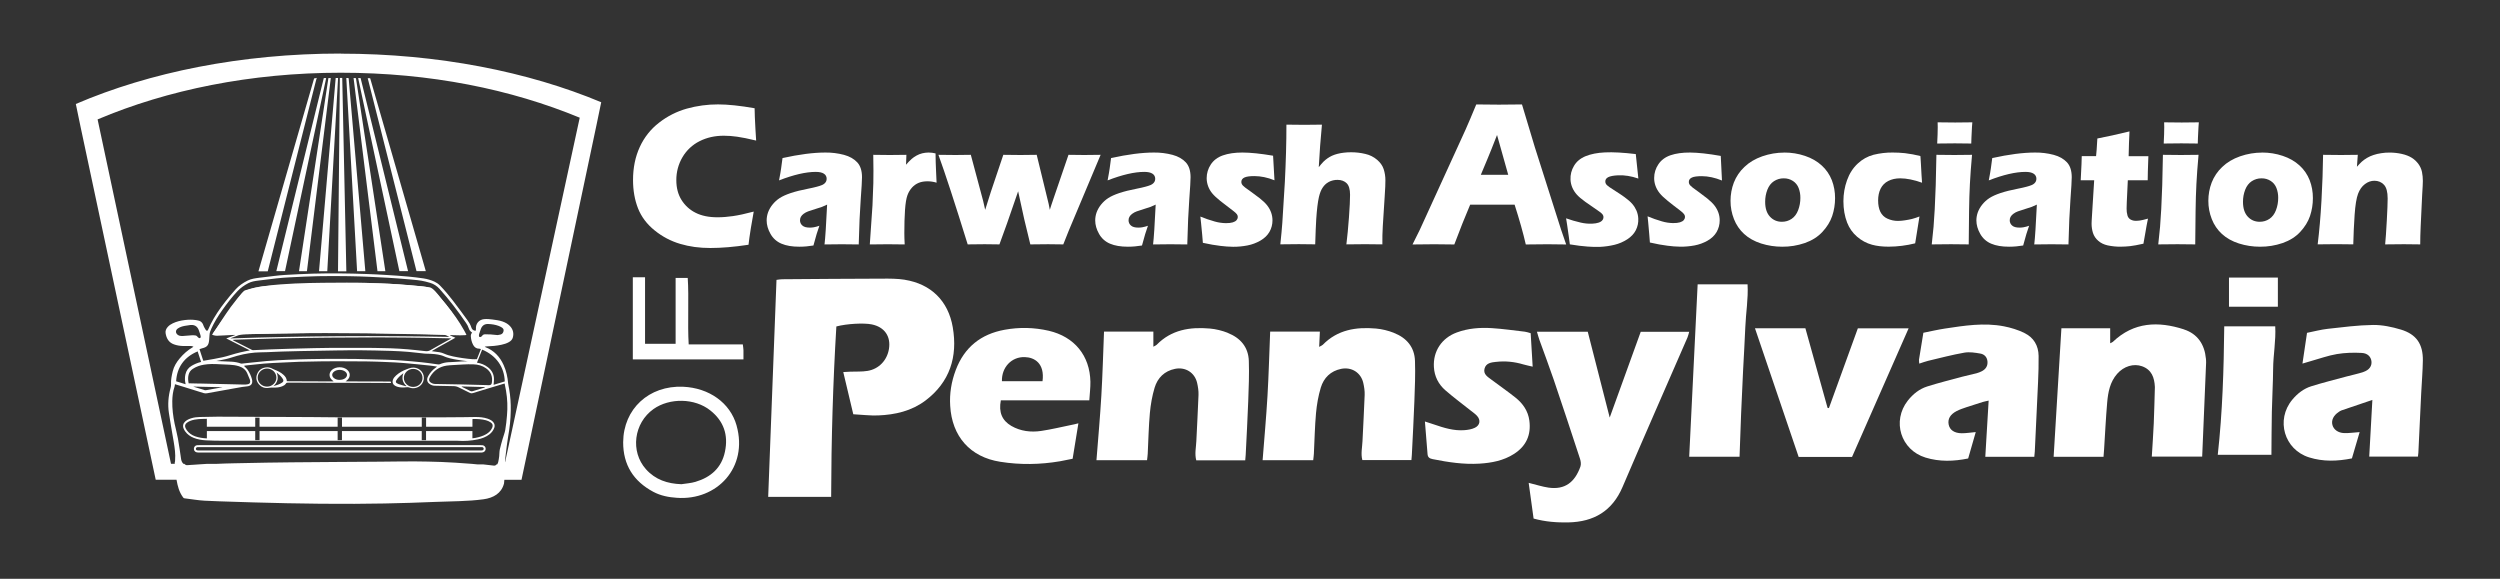 <?xml version="1.0" encoding="UTF-8"?>
<svg id="Layer_1" data-name="Layer 1" xmlns="http://www.w3.org/2000/svg" viewBox="0 0 701.62 162.43">
  <rect x="0" y="0" width="701.62" height="162.43" fill="#333333" stroke="none"/>
  <defs>
    <style>
      .cls-1 {
        fill: #fff;
      }
    </style>
  </defs>
  <path class="cls-1" d="M135.41,124.95c-.19-.02-.39-.02-.59-.02H55.93c-.21,0-.42,0-.63.02-.48.05-.83.41-.88.88-.05.53.22.97.72,1.1.24.07.5.07.76.07h78.89c.13,0,.27.01.41,0,.13-.01.27-.03.39-.07.47-.15.75-.57.71-1.07-.04-.48-.41-.86-.9-.91ZM135.32,126.41c-.18.02-.36.01-.54.01H55.99c-.18,0-.36,0-.54-.01-.3-.02-.46-.19-.47-.45,0-.27.18-.45.49-.48.1,0,.21,0,.31,0h79.16c.11,0,.24-.01.36,0,.27.03.45.24.45.47,0,.22-.18.42-.43.45Z"/>
  <path class="cls-1" d="M108.14,134.54c-1.46.01-2.91.01-4.37.02-1.03,0-2.07,0-3.1.01-3.24.02-6.48.03-9.71.05h24.17c-2.19-.07-4.49-.09-6.98-.08Z"/>
  <path class="cls-1" d="M115.41,103.21c-.42.08-.82.25-1.23.4-1.11.4-2.13.96-3.01,1.75-.39.35-.74.75-.91,1.26-.22.65-.03,1.24.55,1.6.22.14.48.25.73.33.85.25,1.72.23,2.58.13.26-.04.5-.03.74.07.51.2,1.03.25,1.59.17,1.45-.22,2.52-1.44,2.51-2.89.01-1.75-1.66-3.17-3.55-2.82ZM113.9,108.39c-.69-.2-1.39-.36-2.06-.61-.87-.33-.94-.67-.38-1.4.5-.64,1.11-1.16,1.76-1.66-.53,1.4-.29,2.6.87,3.64-.11.02-.16.04-.2.03ZM115.94,108.59c-1.44,0-2.61-1.15-2.6-2.54,0-1.38,1.2-2.52,2.63-2.52,1.45,0,2.63,1.15,2.61,2.57-.01,1.4-1.18,2.5-2.64,2.49Z"/>
  <path class="cls-1" d="M118.83,80.39c-.18-.02-.36-.03-.53-.04.42.05.83.1,1.22.15-.22-.05-.45-.08-.69-.1ZM107.22,79.55c.19.01.38.02.57.03.28.01.55.02.83.04.04,0,.08,0,.13,0,.77.04,1.54.08,2.3.13.25.02.51.03.76.05-1.53-.12-3.07-.21-4.6-.25ZM71.19,80.83s-.05.02-.08.02c.44-.1.89-.19,1.36-.27.39-.07.8-.14,1.22-.21.08,0,.16-.02.24-.04-.91.11-1.83.25-2.72.49ZM59.89,93.38c-.04.06-.09.12-.13.18-.06.1-.1.18-.1.24.13-.2.36-.56.65-1.01-.14.19-.28.39-.42.59ZM118.83,80.39c-.18-.02-.36-.03-.53-.04.42.05.83.1,1.22.15-.22-.05-.45-.08-.69-.1ZM106.46,79.52c.44.02.89.04,1.34.06.28.01.55.02.83.04.04,0,.08,0,.13,0,.77.04,1.54.08,2.3.13.25.02.51.03.76.05-1.53-.12-3.07-.21-4.6-.25-.25,0-.51-.02-.76-.03ZM71.11,80.86c.44-.1.89-.19,1.36-.27.39-.07.8-.14,1.22-.21.08,0,.16-.02.24-.04-.91.11-1.83.25-2.72.49-.03,0-.05.02-.08.02ZM59.76,93.56c-.06.1-.1.18-.1.24.13-.2.36-.56.65-1.01-.14.19-.28.39-.42.59-.04.06-.09.12-.13.18ZM59.89,93.38c-.04.06-.09.12-.13.18-.06.1-.1.18-.1.24.13-.2.36-.56.65-1.01-.14.19-.28.39-.42.59ZM71.19,80.83s-.05.02-.08.02c.44-.1.89-.19,1.36-.27.39-.07.8-.14,1.22-.21.08,0,.16-.02.24-.04-.91.11-1.83.25-2.72.49ZM107.22,79.55c.19.01.38.02.57.03.28.01.55.02.83.04.04,0,.08,0,.13,0,.77.04,1.54.08,2.3.13.25.02.51.03.76.05-1.53-.12-3.07-.21-4.6-.25ZM118.83,80.39c-.18-.02-.36-.03-.53-.04.42.05.83.1,1.22.15-.22-.05-.45-.08-.69-.1ZM59.89,93.38c-.04.06-.09.12-.13.18-.06.1-.1.18-.1.24.13-.2.36-.56.65-1.01-.14.19-.28.39-.42.59ZM71.19,80.83s-.05.02-.08.02c.44-.1.89-.19,1.36-.27.39-.07.8-.14,1.22-.21.08,0,.16-.02.24-.04-.91.11-1.83.25-2.72.49ZM107.22,79.55c-.25,0-.51-.02-.76-.03.44.02.89.04,1.34.06.28.01.55.02.83.04.04,0,.08,0,.13,0,.77.04,1.54.08,2.3.13.25.02.51.03.76.05-1.53-.12-3.07-.21-4.6-.25ZM118.83,80.39c-.18-.02-.36-.03-.53-.04.42.05.83.1,1.22.15-.22-.05-.45-.08-.69-.1Z"/>
  <path class="cls-1" d="M95.62,15.03c-27.91,0-53.66,5.27-74.34,14.15,0,0,1.34,6.46,1.34,6.46l21.08,98.99h5.84c.33,1.85.72,3.41,1.82,4.93.05.08.11.16.19.21.11.07.25.09.38.1,1.86.22,3.63.55,5.52.65,1.42.08,2.85.13,4.27.18,12.59.43,25.17.76,37.76.7,2.81-.01,5.63-.05,8.45-.1,4.72-.09,9.44-.24,14.15-.44,4.51-.19,9.14-.13,13.62-.74,2.79-.39,5.02-1.66,5.75-4.42.02-.08.05-.49.1-1.05h4.81l21.04-99.54,1.33-6.42c-20.47-8.56-45.75-13.63-73.11-13.63ZM141.06,123.19c-.28.98-.57,1.96-.79,2.95-.13.62-.1,1.28-.17,1.92-.06.53-.16,1.06-.27,1.59-.05.24-.17.47-.3.68h-.18c-.19.27-.44.39-.79.34-.97-.12-1.97-.24-2.98-.34h-1.6c-.52-.05-1.05-.1-1.57-.15-1.54-.11-3.08-.23-4.62-.33-1.32-.08-2.63-.16-3.96-.2-2.52-.07-5.03-.16-7.56-.16-3.21-.01-6.42.06-9.63.08-3.99.03-7.99.05-11.97.08-4.25.03-8.49.06-12.74.1-2.34.02-4.68.05-7.02.09-3.04.05-6.09.11-9.13.18-1.74.04-3.48.08-5.22.17h-2.57c-.68.04-1.37.08-2.03.13-.63.04-1.26.08-1.88.13l-.39.02c-.38.02-.76.05-1.14.08-.21.02-.38-.03-.57-.16-.1-.07-.19-.15-.27-.22h-.24c-.34-.34-.56-.77-.64-1.3-.28-1.94-.56-3.89-.9-5.82-.25-1.4-.64-2.78-.93-4.17-.42-2.08-.69-4.17-.65-6.3.02-1.39.18-2.75.64-4.07.07-.21.07-.44.11-.68.79.24,1.58.48,2.37.72,1.89.59,3.78,1.17,5.66,1.77.33.1.64.11.97.05,2.4-.44,4.8-.87,7.21-1.3.89-.16,1.77-.32,2.66-.47.41-.07.83-.11,1.25-.15,1.29-.09,1.82-.82,1.48-2.07-.25-.92-.65-1.78-1.18-2.57-.28-.41-.69-.74-1.05-1.12.12-.05.25-.08.38-.1.33-.04.65-.07.98-.11,1.37-.15,2.73-.29,4.1-.42.9-.08,1.79-.15,2.69-.19,2.49-.13,4.97-.24,7.46-.34.59-.03,1.17-.02,1.75-.03,5.66-.15,11.31-.13,16.97-.07.61.01,1.2.03,1.8.04.47.02.93.03,1.42.04.83.03,1.66.06,2.5.1,1.59.07,3.18.13,4.76.27,2.46.21,4.92.47,7.38.72.08,0,.16.02.24.03.18.02.36.05.54.07.38.06.78.13,1.22.19-.17.13-.28.22-.39.3-.87.61-1.54,1.38-2.06,2.29-.19.33-.32.68-.33,1.06,0,.48.21.88.59,1.16.45.34.96.55,1.54.56,1.75.04,3.51.08,5.26.11.51,0,.99.11,1.46.35,1.05.54,2.12,1.03,3.18,1.57.25.12.47.13.73.05,2.85-.87,5.7-1.73,8.56-2.59.14-.04.28-.08.42-.12.13.68.27,1.34.39,2.01.4,2.32.48,4.65.27,6.99-.11,1.34-.25,2.69-.48,4.02-.15.85-.49,1.66-.73,2.5ZM132.77,96.76c.35.65.85,1.08,1.63,1.08.18,0,.35.07.57.12-.38.96-.75,1.89-1.13,2.85-.42,0-.83.03-1.25,0-1.84-.15-3.66-.41-5.47-.79-.85-.19-1.68-.41-2.48-.77-.84-.38-1.76-.49-2.67-.58-.27-.02-.54-.05-.82-.12,1.07-.67,2.18-1.26,3.28-1.88,1.1-.61,2.2-1.22,3.38-1.88-.55-.24-1.03-.45-1.51-.65,0-.02.01-.05.01-.07.07,0,.13-.02.2-.02.9.02,1.8.05,2.7.06.48,0,.96-.02,1.43-.05.08,0,.16-.07.27-.11-.21-.41-.41-.79-.62-1.17-1.43-2.58-3.15-4.97-5.02-7.24-.31-.38-.63-.76-.96-1.13h0c-.66-.77-1.33-1.51-2-2.26-.16-.18-.35-.33-.53-.48-.67-.58-1.42-.97-2.26-1.16,0,0-.01,0-.02,0-.39-.05-.8-.1-1.22-.15-.04,0-.08,0-.11-.01-1.64-.13-3.28-.27-4.91-.42-.42-.04-.85-.08-1.27-.11-.06,0-.12,0-.18-.01-.25-.02-.51-.03-.76-.05-.76-.04-1.53-.08-2.3-.13-.05,0-.09,0-.13,0-.28-.02-.55-.03-.83-.04-.45-.02-.9-.04-1.34-.06h-.04c-1.11-.04-2.23-.05-3.35-.07-2.35-.02-4.71-.05-7.07-.02-2.64.03-5.28.09-7.92.18-2.46.08-4.91.21-7.38.31-1.3.06-2.6.12-3.91.21-.94.06-1.88.11-2.82.22-.02,0-.05,0-.07,0-.08.02-.16.03-.24.04-.42.07-.82.13-1.22.21-.47.08-.92.18-1.36.27-.53.15-1.06.33-1.58.51-.8.3-1.47.79-1.99,1.49-1.28,1.74-2.58,3.46-3.85,5.21-1.13,1.56-2.24,3.13-3.35,4.7,0,0-.01.01-.02.02-.29.45-.52.81-.65,1.01h0c0,.08.02.13.08.17h.01s.1.07.19.09c.3.08.62.15.93.15.84-.02,1.68-.07,2.52-.12.82-.04,1.65-.08,2.47-.13.04,0,.08.02.21.05-.87.32-1.65.62-2.54.95,2.25,1.14,4.4,2.24,6.63,3.36-.91.18-1.74.32-2.55.52-1.02.25-2.03.51-3.03.83-1.46.48-2.95.76-4.46,1.04-.96.18-1.92.33-2.88.5-.04,0-.08,0-.17,0-.34-1.06-.69-2.12-1.05-3.24.27-.08.5-.18.74-.24,1.36-.32,1.83-.85,1.96-2.24.05-.49.1-.99.11-1.48.02-.65.26-1.22.52-1.8.83-1.84,1.89-3.54,3.06-5.19,1.33-1.88,2.73-3.7,4.31-5.37.87-.91,1.89-1.62,3-2.2.87-.45,1.82-.61,2.77-.72,1.69-.22,3.39-.44,5.09-.62,1.22-.13,2.45-.23,3.67-.29,2.7-.13,5.4-.28,8.1-.33,2.83-.06,5.67-.04,8.51,0,1.97.02,3.93.1,5.89.18,1.75.07,3.51.16,5.26.27,1.99.13,3.98.27,5.97.45,1.49.13,2.99.25,4.45.61.45.11.9.23,1.34.37,1.02.31,1.88.88,2.61,1.68,2.7,3.01,5.15,6.21,7.43,9.55.31.45.58.91.74,1.43s.46.97.98,1.31c-.3.32-.38.67-.36,1.03.05.83.24,1.63.63,2.37ZM136.92,103.06c-.88-.68-1.89-1.1-3.06-1.28.49-1.23.97-2.45,1.45-3.66,4.05,1.68,6.24,5,6.35,8.93-1.04.31-2.09.64-3.13.95.04-.51.1-.99.11-1.46.02-1.46-.59-2.61-1.73-3.49ZM128.74,107.88c-2.2-.05-4.41-.08-6.61-.12-.45,0-.85-.15-1.23-.39-.44-.28-.57-.68-.41-1.17.05-.14.11-.28.19-.41,1.05-1.8,2.6-2.87,4.66-3.18.56-.08,1.13-.11,1.7-.15,1.93-.09,3.86-.28,5.8-.21,1.31.04,2.52.36,3.59,1.13,1.41,1.01,1.87,2.4,1.6,4.07-.07.41-.24.58-.65.64-.24.03-.48,0-.72,0t0-.01c-2.64-.07-5.28-.15-7.92-.21ZM136.11,108.7c-.09.04-.18.09-.27.12-1.06.32-2.12.64-3.18.96-.24.08-.45.07-.68-.05-.8-.41-1.6-.79-2.4-1.18,0-.04.01-.07.02-.1,2.17.05,4.33.11,6.5.18,0,.02.01.05.02.07ZM55.76,107.64c-.73-.02-1.47-.04-2.2-.05-.19,0-.39,0-.61,0-.18-.84-.22-1.62-.03-2.39.17-.71.56-1.28,1.19-1.68.96-.63,2.01-.99,3.13-1.17,1.41-.23,2.83-.22,4.26-.13.96.07,1.91.07,2.87.13.91.05,1.82.16,2.69.44,1.07.34,1.89.96,2.34,2.01.25.59.5,1.19.74,1.78.05.13.06.27.07.4.03.48-.15.74-.62.85-.36.08-.74.11-1.11.1-1.08-.01-2.15-.05-3.24-.08-3.16-.08-6.32-.15-9.49-.22ZM62.48,108.68c-1.56.28-3.13.56-4.7.83-.1.02-.21.01-.28,0-1.1-.34-2.2-.68-3.3-1.02l8.28.19ZM67.65,102.04c-.82-.3-1.69-.48-2.6-.53-1.64-.09-3.04-.15-4.33-.19.89-.17,1.78-.34,2.67-.54.66-.15,1.31-.35,1.94-.55.42-.13.84-.27,1.27-.38,2.26-.62,4.4-.94,6.56-.97,1.27-.01,2.56-.07,3.8-.13.76-.03,1.52-.07,2.28-.09,1.68-.05,3.35-.1,5.03-.13,3.63-.07,7.26-.13,10.89-.19h.73c1.65-.04,3.35-.06,5.02-.04,2.92.03,5.91.09,8.9.18,1.59.05,3.19.14,4.79.27.98.08,1.98.2,2.94.31.54.06,1.07.13,1.61.18.21.02.42.02.64.03h.24c1.42.04,2.6.12,3.77.44.16.04.31.08.44.14,1.31.62,2.7.89,4.02,1.11.99.17,2,.3,2.99.42-1.22.02-2.42.11-3.52.18-.36.02-.71.04-1.07.06-.28.01-.57.02-.86.04-.8.05-1.6.24-2.37.56-.15.07-.31.08-.52.05l-1.06-.15c-1.14-.16-2.33-.33-3.5-.45-1.71-.18-3.56-.34-5.83-.51-1.31-.1-2.7-.16-4.24-.21-3.14-.1-5.77-.17-8.42-.21-1.72-.02-3.41-.03-5.05-.03-.87,0-1.73,0-2.57,0-1.75,0-3.48.04-5.54.08-1.95.05-3.96.09-5.95.18-1.81.08-3.91.18-5.98.36-1.55.13-3.12.31-4.63.47-.76.08-1.51.17-2.27.25-.13.01-.21,0-.23-.01ZM65.98,95.33c1.19-.04,2.37-.08,3.55-.11,2.92-.08,5.84-.18,8.77-.25,2.38-.06,4.77-.09,7.15-.13,2.25-.03,4.5-.07,6.75-.08,4.71-.03,9.42-.06,14.13-.07,2.34,0,4.68.01,7.02.04,2.16.02,4.32.05,6.48.09,2.12.04,4.23.08,6.35.13h.36s.02.05.02.08c-.11.07-.22.14-.33.2-1.83,1.02-3.68,2.01-5.49,3.07-.47.27-.92.29-1.41.24-1.64-.17-3.28-.38-4.92-.51-3.17-.27-6.35-.36-9.53-.39-1.02,0-2.04,0-3.06-.01-.3,0-.61-.01-.91-.01-.84-.01-1.69-.01-2.54,0-1.63,0-3.26,0-4.88,0-1.75,0-3.51.04-5.26.08-2.34.05-4.68.11-7.02.18-1.8.05-3.6.1-5.4.18-1.59.06-3.18.14-4.76.21-.11,0-.24-.02-.34-.07-1.74-.87-3.47-1.75-5.21-2.64-.05-.02-.09-.07-.21-.16.28-.02.48-.06.68-.07ZM64.66,94.96c.14-.05.27-.12.41-.17.39-.15.8-.27,1.17-.44.92-.43,1.89-.53,2.89-.55.71-.02,1.42-.03,2.12-.05.23,0,.47,0,.71-.01,2.01-.05,4.02-.11,6.03-.15,1.96-.04,3.93-.05,5.89-.07.24,0,.48,0,.73-.01.56,0,1.11,0,1.67-.01,1.69-.01,3.39-.03,5.09-.02,3.75.01,7.5.03,11.25.07,2.29.02,4.59.07,6.89.11,2.83.05,5.67.1,8.5.16,2.22.05,4.44.11,6.66.18.18,0,.36.04.52.1.33.13.65.28.97.45-20.51-.39-41-.28-61.5.43ZM135.31,94.24c-.07.11-.18.2-.29.27-.32.21-.62.06-.61-.31,0-.21.05-.42.11-.62.13-.41.28-.82.42-1.23.36-.98,1.06-1.47,2.1-1.42.97.04,1.94.18,2.86.52.3.11.61.26.88.43.33.21.61.47.56.9-.06.49-.28.91-.77,1.08-.36.12-.76.14-.97.18-.75-.07-1.33-.14-1.91-.18-.51-.04-1.02-.04-1.52-.04-.34,0-.65.1-.85.42ZM55.8,94.83c-.16-.09-.31-.24-.43-.38-.14-.18-.3-.29-.53-.31-.3-.02-.6-.07-.89-.05-.85.05-1.7.15-2.55.2-.31.02-.64.01-.94-.05-.24-.05-.48-.18-.67-.34-.59-.53-.53-1.26.12-1.71.57-.4,1.24-.6,1.91-.73.54-.1,1.1-.17,1.64-.25,1.47-.13,2.12.71,2.43,1.74.08.3.22.59.3.89.07.22.13.47.14.7,0,.3-.28.46-.54.31ZM55.47,98.62l.97,2.96c-.51.12-1,.28-1.47.48-.45.19-.86.41-1.2.61-.93.54-1.52,1.37-1.75,2.46-.18.87-.16,1.75.08,2.71-.68-.21-1.37-.42-2.06-.64l-.61-.19c.22-3.95,2.31-6.84,6.04-8.39ZM141.75,129.72c0-.06-.01-.1-.02-.1,0-.12,0-.21,0-.3.05-.5.1-1.01.17-1.52.23-1.77.4-3.55.71-5.31.43-2.38.7-4.77.73-7.19.04-2.06-.09-4.11-.45-6.14-.09-.51-.23-1.03-.28-1.54-.16-1.8-.52-3.53-1.27-5.17-1.06-2.34-2.7-4.09-5.13-5.03-.06-.02-.11-.07-.17-.1.18-.08.36-.09.53-.1,1.4-.05,2.78-.17,4.15-.46.74-.16,1.45-.37,2.11-.75.54-.31.96-.72,1.11-1.35.27-1.07.07-2.05-.62-2.92-.61-.76-1.43-1.22-2.34-1.53-.9-.31-1.84-.41-2.78-.54-.79-.11-1.57-.18-2.37-.1-1.42.15-2.38,1.3-2.26,2.73.01.17-.04.34-.06.5-.13,0-.21.01-.28,0-.53-.1-.83-.47-.97-.95-.23-.74-.64-1.39-1.09-2.01-1.34-1.84-2.69-3.68-4.08-5.49-1.13-1.47-2.32-2.9-3.63-4.24-.45-.45-.96-.8-1.54-1.07-.97-.44-2-.74-3.05-.9-1.44-.21-2.89-.39-4.33-.52-2.05-.19-4.1-.33-6.15-.45-1.86-.11-3.71-.21-5.57-.27-2.47-.08-4.95-.15-7.42-.17-2.54-.02-5.08,0-7.61.07-2.59.07-5.19.22-7.77.36-1,.05-2,.17-3,.28-1.42.16-2.83.33-4.24.51-1.13.15-2.26.28-3.3.8-1.26.63-2.42,1.42-3.36,2.46-1.02,1.14-2.01,2.31-2.95,3.52-1.52,1.95-2.92,4-4.04,6.22-.25.51-.48,1.03-.71,1.55-.19.42-.39.45-.68.08-.12-.16-.22-.35-.32-.54-.12-.22-.25-.45-.33-.69-.28-.91-.91-1.37-1.83-1.47-.1-.01-.21-.04-.31-.05-1.05-.15-2.09-.13-3.14,0-1.15.14-2.27.41-3.32.91-.53.25-1.02.57-1.42,1.02-.44.5-.7,1.08-.6,1.74.23,1.46.88,2.64,2.37,3.16.81.29,1.66.42,2.52.45.69.02,1.38,0,2.07,0,.29,0,.57.03.87.2-.1.07-.16.11-.22.15-1.4.82-2.6,1.88-3.64,3.12-.91,1.08-1.64,2.26-1.97,3.65-.28,1.18-.54,2.37-.47,3.6.02.35-.03.68-.12,1.01-.65,2.33-.84,4.7-.48,7.09.41,2.7.9,5.38,1.35,8.07.28,1.71.53,3.41.39,5.15-.01.15-.02.29-.03.44-.06,0-.08.22-.07.59h-1.05L27.39,33.51c19.55-8.28,43-13.1,68.23-13.1s47.77,4.64,67.08,12.62l-20.95,96.69Z"/>
  <path class="cls-1" d="M138.43,118.47c-.16-.21-.38-.39-.61-.53-.32-.19-.67-.34-1.02-.46-1.1-.36-2.23-.45-3.37-.45-1.14,0-2.28.05-3.42.05-1.85.02-3.69.04-5.54.04-9.8,0-19.6,0-29.8,0-2.24-.02-4.88-.05-7.52-.07l-21.35-.09c-1.57,0-3.15-.03-4.73-.02-1.66.01-3.33.04-5,.09-.8.02-1.62.11-2.4.36-.61.19-1.18.44-1.66.87-.61.54-.79,1.25-.49,2,.11.28.28.56.46.82.61.84,1.42,1.42,2.37,1.8,1.11.45,2.28.64,3.47.7,1.39.07,2.79.11,4.18.11,21.93,0,43.86,0,65.79,0,.22,0,.45,0,.67.01,1.9.14,3.78,0,5.64-.39,1.18-.25,2.31-.67,3.27-1.42.63-.49,1.09-1.11,1.36-1.86.2-.58.08-1.11-.3-1.56ZM138.08,120.14c-.33.74-.9,1.26-1.58,1.68-.96.57-2.03.87-3.12,1.08-.24.04-.5.07-.8.11v-2.04h-13.01v2.55h-1.21v-2.55h-22.39v2.55h-1.21v-2.55h-21.92v2.55h-1.21v-2.55h-13.57v2.07c-1.17-.07-2.26-.22-3.32-.6-.94-.34-1.73-.89-2.32-1.71-.13-.18-.25-.38-.34-.58-.27-.61-.16-1.12.38-1.51.32-.24.69-.44,1.06-.57,1.45-.53,2.96-.48,4.53-.53v2.22h13.58v-2.54h1.21v2.54h21.92v-2.54h.9s.03,0,.05,0h0s.27,0,.27,0v2.54h22.39v-2.54h1.21v2.54h13.01v-2.11c.07-.02.11-.06.15-.06,1.23-.01,2.46.04,3.65.36.44.12.88.31,1.26.56.64.41.76.94.45,1.63Z"/>
  <path class="cls-1" d="M109.52,107.07c-.25-.01-.51,0-.76,0-3.78-.01-7.57-.02-11.35-.03-.12,0-.24-.02-.42-.03.16-.12.27-.19.36-.26,1.08-.85,1.08-2.23-.02-3.06-1.12-.85-3-.82-4.08.05-.99.8-1.02,2.08-.05,2.92.12.1.25.2.38.3-.01.02-.02.05-.03.08h-.45c-1.91-.01-3.81-.02-5.72-.02-2.11-.01-4.23-.02-6.35-.03-.18,0-.35-.02-.53-.02-.03-.79-.44-1.34-.97-1.81-.69-.62-1.5-1.03-2.36-1.36-.2-.07-.39-.15-.57-.25-.59-.35-1.22-.52-1.89-.45-1.19.12-2.07.71-2.53,1.83-.45,1.08-.25,2.1.53,2.97.74.83,1.71,1.14,2.81.94.41-.07.8-.08,1.2-.07.84.03,1.68-.04,2.47-.35.41-.17.8-.37,1.03-.76.15-.24.32-.27.56-.27,2.51.01,5.02.02,7.52.02,4.73.01,9.45.02,14.18.04,2.28,0,4.56.02,6.84.03.15,0,.29-.02.43-.02,0-.34,0-.35-.21-.36ZM74.95,108.5c-1.44,0-2.62-1.12-2.63-2.51-.02-1.39,1.2-2.57,2.64-2.56,1.43,0,2.62,1.17,2.61,2.55,0,1.39-1.18,2.52-2.63,2.52ZM79.28,107.29s-.07.06-.1.08c-.73.51-1.59.75-2.44,1,.54-.5.96-1.05,1.14-1.78.17-.72,0-1.39-.25-2.06.58.48,1.13.96,1.57,1.55.1.15.2.3.27.47.11.28.06.53-.18.73ZM95.2,106.61c-.48,0-1-.13-1.46-.49-.68-.53-.67-1.29,0-1.82.83-.66,2.32-.66,3.15,0,.67.54.67,1.29,0,1.83-.4.32-.96.49-1.69.48Z"/>
  <g>
    <polygon class="cls-1" points="94.88 21.89 94.21 21.89 89.53 76.12 91.85 76.12 94.86 22.21 94.88 21.89"/>
    <polygon class="cls-1" points="95.38 21.87 94.86 76.14 97.2 76.14 96.05 21.87 95.38 21.87"/>
    <polygon class="cls-1" points="92.17 21.9 83.91 76.11 86.14 76.11 92.84 21.9 92.17 21.9"/>
    <polygon class="cls-1" points="90.87 21.91 77.55 76.1 79.99 76.1 91.54 21.91 90.87 21.91"/>
    <polygon class="cls-1" points="88.9 21.85 88.4 21.98 88.39 22.26 88.39 21.98 88.16 21.98 72.53 76.15 75.14 76.15 88.75 22.35 88.9 21.85"/>
    <path class="cls-1" d="M103.9,21.99l-.17-.04c-.06-.01-.11-.01-.14-.01h-.39l13.69,54.15h2.61l-15.6-54.09Z"/>
    <polygon class="cls-1" points="101.2 21.91 100.52 21.91 112.08 76.09 114.52 76.09 101.26 22.14 101.2 21.91"/>
    <polygon class="cls-1" points="99.83 21.9 99.23 21.9 105.94 76.11 108.15 76.11 99.93 22.16 99.83 21.9"/>
    <polygon class="cls-1" points="97.79 21.89 97.19 21.89 100.2 75.83 100.21 76.12 102.53 76.12 97.87 22.17 97.79 21.89"/>
  </g>
  <path class="cls-1" d="M120.53,80.63c-6.05-.89-17.49-1.37-23.33-1.31-7.15.07-21.75-.15-28.51,2.19-.56.19-3.36,3.89-3.92,4.63-1.41,1.88-5.22,7.83-5.22,7.83,0,0,26.91-.59,35.89-.59,8.8,0,35.18.59,35.18.59,0,0-2.25-4.75-6.94-10.38-.69-.83-2.07-2.81-3.14-2.97Z"/>
  <g>
    <path class="cls-1" d="M673.78,92.49c-2.51-.76-5.2-1.32-7.8-1.29-4.23.06-8.45.61-12.67,1.08-1.99.22-3.95.76-5.85,1.13-.45,3.01-.84,5.69-1.28,8.63,1.01-.3,1.72-.52,2.43-.72,2.41-.67,4.78-1.54,7.23-1.95,2.29-.38,4.67-.45,6.99-.32,1.69.09,2.56,1.12,2.71,2.32.17,1.31-.56,2.44-2.24,3.02-1.57.54-3.22.85-4.82,1.29-3.29.89-6.59,1.71-9.84,2.73-2.13.67-3.88,2.04-5.32,3.77-4.69,5.66-2.27,14,4.74,16.19,3.92,1.23,7.91,1.1,12,.28.72-2.46,1.43-4.87,2.17-7.38-1.62.11-2.97.32-4.31.28-1.75-.05-2.99-1-3.33-2.28-.35-1.33.28-2.65,1.75-3.64.25-.17.51-.36.79-.45,2.77-.95,5.55-1.88,8.67-2.94-.31,5.5-.59,10.68-.88,15.9h13.67c.05-.47.1-.77.12-1.06.27-5.61.53-11.21.8-16.82.15-3.03.42-6.06.46-9.09.06-4.6-1.8-7.35-6.18-8.68Z"/>
    <path class="cls-1" d="M624.23,91.6c-.13,12.06-.48,24-1.82,36.04h15.06c.04-4.05.04-8.05.12-12.05.08-4.02.33-8.03.36-12.05.03-3.97.81-7.92.59-11.95h-14.3Z"/>
    <rect class="cls-1" x="625.56" y="77.9" width="13.72" height="8.18"/>
    <path class="cls-1" d="M206.73,119.44c-1.79-6.39-7.73-10.58-15.02-10.9-9.59-.41-16.75,6.24-16.82,15.55-.02,6.39,2.91,10.98,8.48,13.95,2.05,1.09,4.29,1.52,6.6,1.67,11.26.81,20.06-8.5,16.75-20.28ZM203.46,126.75c-.94,4.55-3.97,7.2-8.29,8.48-1.26.38-2.61.45-3.93.66-3.91-.13-7.33-1.26-9.96-4.21-4.44-4.98-3.4-12.95,2.12-16.88,4.53-3.2,11.6-3.08,15.94.38,3.76,2.97,5.11,6.9,4.12,11.56Z"/>
    <path class="cls-1" d="M612.92,92.44c-7.19-2.33-14.07-2.11-19.94,3.49-.14.14-.36.2-.76.41v-4.21h-13.69c-.73,12.08-1.45,24.02-2.18,36.07h14c.06-.75.12-1.41.16-2.08.28-4.39.49-8.79.87-13.18.25-2.89.79-5.74,2.8-8.03,1.87-2.13,4.62-2.96,6.98-2.12,2.71.97,3.47,3.18,3.6,5.77,0,.08.01.15,0,.23-.1,3.34-.17,6.68-.31,10.02-.14,3.09-.36,6.17-.55,9.33h14.14c.37-8.9.74-17.62,1.1-26.33.02-.38-.02-.76-.05-1.14-.37-4.02-2.35-6.98-6.18-8.22Z"/>
    <path class="cls-1" d="M568.15,93.44c-1.82-.87-3.81-1.49-5.8-1.87-5.54-1.06-11.04-.19-16.52.64-2.01.31-4,.77-6.04,1.18-.43,2.64-.84,5.09-1.23,7.56-.04.28.04.58.08,1.1.91-.29,1.67-.59,2.46-.78,3.39-.8,6.76-1.7,10.19-2.3,1.44-.25,3.02,0,4.5.26,1.09.19,1.88.96,1.99,2.2.12,1.3-.5,2.19-1.6,2.76-.47.24-.97.43-1.48.57-1.32.34-2.66.61-3.98.96-3.29.89-6.6,1.71-9.85,2.74-2.21.7-4.01,2.14-5.45,3.97-4.5,5.74-2,13.85,4.98,15.99,3.93,1.2,7.91,1.08,11.96.25.72-2.51,1.42-4.93,2.13-7.41-1.55.14-2.75.34-3.95.33-2.08-.02-3.35-.93-3.65-2.43-.31-1.56.41-2.85,2.24-3.8.87-.45,1.82-.76,2.75-1.08,1.51-.51,3.03-.99,4.55-1.46.46-.14.95-.22,1.68-.39-.32,5.37-.63,10.5-.94,15.77h13.75c.06-.59.12-1.03.14-1.47.31-6.52.64-13.04.92-19.56.11-2.43.18-4.86.15-7.29-.04-2.91-1.4-5.18-3.99-6.42Z"/>
    <path class="cls-1" d="M344.57,93.41c-1.6-.63-3.35-1.06-5.06-1.21-5.55-.48-10.76.33-14.9,4.57-.19.19-.48.28-.92.53v-4.23h-13.85c-.24,6.07-.4,12.04-.75,18-.35,6.01-.9,12.01-1.37,18.08h14.2c.07-.68.16-1.27.19-1.86.19-3.79.26-7.59.6-11.36.22-2.4.64-4.82,1.33-7.12.84-2.78,2.77-4.69,5.72-5.29,2.92-.6,5.55,1.05,6.21,3.94.25,1.1.43,2.26.39,3.38-.15,4.32-.42,8.64-.61,12.96-.08,1.78-.51,3.57-.02,5.4h13.74c.06-.66.11-1.1.13-1.54.24-5,.53-10,.71-15,.14-3.79.3-7.58.17-11.37-.13-3.9-2.39-6.48-5.93-7.86Z"/>
    <path class="cls-1" d="M391.19,93.41c-1.6-.63-3.35-1.06-5.06-1.21-5.55-.48-10.76.33-14.9,4.57-.19.19-.48.28-1.01.58.07-1.54.13-2.8.2-4.28h-13.95c-.25,6.07-.4,12.04-.75,18.01-.35,6.01-.9,12.01-1.37,18.07h14.2c.07-.68.16-1.27.19-1.86.19-3.79.26-7.59.6-11.36.22-2.4.64-4.82,1.33-7.12.84-2.78,2.77-4.69,5.72-5.29,2.92-.6,5.55,1.05,6.21,3.94.25,1.1.43,2.26.39,3.38-.15,4.32-.42,8.64-.61,12.96-.08,1.78-.51,3.57-.04,5.32h13.77c.05-.58.1-1.02.12-1.47.24-5,.53-10,.71-15,.14-3.79.3-7.58.17-11.37-.13-3.9-2.39-6.48-5.93-7.86Z"/>
    <path class="cls-1" d="M177.6,77.82v23.05h31.05c0-.97.02-1.78,0-2.59-.01-.44-.09-.88-.18-1.63h-15.19c-.35-5.68.1-13.31-.27-18.64h-3.4v18.48h-8.58v-18.67h-3.42Z"/>
    <path class="cls-1" d="M253.93,78.51c-2.06-.33-4.2-.32-6.3-.31-9.38.02-18.75.1-28.13.17-.54,0-1.08.12-1.58.18,0,.2-2.32,60.8-2.33,60.89h17.67c.04-16.08.51-32,1.46-47.82,2.96-.78,7.71-1.03,9.92-.58,3.58.72,5.42,3.35,4.84,6.9-.52,3.16-2.8,5.62-6,6.15-1.59.27-3.24.15-4.86.22-.61.02-1.22.07-1.96.11.94,3.95,1.82,7.66,2.81,11.84,2.45.13,4.74.42,7,.33,4.76-.19,9.36-1.25,13.22-4.15,6.88-5.18,9.12-12.3,7.7-20.59-1.27-7.43-6.13-12.15-13.47-13.33Z"/>
    <path class="cls-1" d="M305.71,112.37c.12-1.93.34-3.58.31-5.24-.15-7.35-4.5-12.62-11.67-14.3-4.13-.95-8.27-1.04-12.43-.28-6.64,1.22-11.27,4.9-13.69,11.3-1.22,3.25-1.78,6.58-1.56,10.04.49,8.6,5.6,14.39,14.06,15.71,5.57.89,11.18.8,16.78-.15,1.16-.21,2.33-.46,3.52-.7.55-3.34,1.04-6.46,1.62-9.95-.98.25-1.47.37-1.99.46-2.82.58-5.63,1.26-8.45,1.68-2.91.43-5.79.09-8.39-1.41-2.6-1.53-3.58-3.83-2.94-7.17h24.83ZM287.59,100.22c2.73.06,5.66,1.75,4.99,6.77h-11.39c-.12-3.92,2.73-6.89,6.4-6.77Z"/>
    <path class="cls-1" d="M513.29,114.54c-.13-.02-.26-.05-.39-.08-2.08-7.47-4.16-14.94-6.22-22.33h-14.15c4.12,12.13,8.18,24.09,12.26,36.11h14.98c5.3-12.04,10.57-24.01,15.88-36.09h-14.25c-2.73,7.52-5.42,14.95-8.12,22.39Z"/>
    <path class="cls-1" d="M476.44,79.8c-.8,16.21-1.58,32.24-2.37,48.39h14.13c.15-4.09.28-8.09.44-12.09.16-4.02.35-8.03.55-12.05.2-4.09.47-8.18.63-12.27.15-3.97.86-7.92.63-11.98h-14.01Z"/>
    <path class="cls-1" d="M419.9,101.56c2.59-.3,5.15-.03,7.65.72.76.22,1.54.37,2.59.62-.2-3.29-.38-6.3-.56-9.39-.62-.17-1.11-.36-1.62-.42-3.09-.36-6.17-.8-9.27-1-3.34-.21-6.68.04-9.86,1.22-4.22,1.56-6.67,5.26-6.41,9.7.15,2.63,1.29,4.86,3.25,6.55,2.23,1.94,4.61,3.7,6.92,5.54.65.52,1.36.99,1.92,1.59,1.1,1.2.87,2.67-.61,3.37-.86.41-1.88.58-2.84.66-3.02.25-5.85-.65-8.65-1.61-.75-.26-1.51-.49-2.51-.82.27,3.29.51,6.23.74,9.16.07.92.59,1.24,1.46,1.41,4.33.86,8.68,1.53,13.1,1.26,3.43-.21,6.78-.84,9.74-2.75,3.41-2.2,4.8-5.33,4.27-9.34-.36-2.72-1.84-4.81-3.91-6.46-2.19-1.75-4.51-3.34-6.75-5.03-1.02-.77-2.3-1.49-1.93-3.04.4-1.65,1.94-1.8,3.28-1.95Z"/>
    <path class="cls-1" d="M451.76,117.18c-2.06-8.06-4.12-16.09-6.16-24.08h-14.26c.27.89.45,1.61.7,2.31,1.33,3.71,2.73,7.39,4,11.12,2.51,7.4,4.96,14.81,7.39,22.24.22.67.34,1.54.11,2.18-1.56,4.37-4.33,6.56-8.95,5.9-1.78-.26-3.51-.84-5.57-1.34.47,3.42.93,6.7,1.38,10.02,3.3.91,6.54,1.15,9.8,1.08,7.1-.16,12.27-3.17,15.16-9.93,5.99-14.02,12.14-27.97,18.22-41.95.22-.5.32-1.06.49-1.62h-13.6c-2.91,8.04-5.8,16.05-8.71,24.08Z"/>
    <path class="cls-1" d="M211.53,59.39c-.22,1.11-.49,2.67-.81,4.66-.32,2-.53,3.54-.65,4.64-4,.61-7.57.91-10.71.91s-5.84-.38-8.45-1.15c-2.62-.77-5.05-2.05-7.18-3.78-2.18-1.75-3.73-3.82-4.67-6.19-.93-2.37-1.4-5.02-1.4-7.96,0-3.43.63-6.52,1.89-9.26,1.23-2.7,3.1-5.06,5.44-6.85,2.32-1.81,4.96-3.14,7.78-3.93,2.85-.79,5.79-1.19,8.75-1.18,2.77,0,6.19.36,10.26,1.08l.06,2.39c.04,1.04.09,2.19.17,3.44l.2,3.24c-2.19-.53-3.96-.89-5.31-1.08-1.25-.18-2.51-.28-3.77-.28-2.52,0-4.79.51-6.81,1.54-1.98.99-3.64,2.54-4.77,4.46-1.16,1.96-1.76,4.2-1.74,6.48,0,2.16.49,4.01,1.46,5.56.96,1.54,2.33,2.78,3.94,3.58,1.65.84,3.7,1.27,6.12,1.27,1.45,0,2.9-.12,4.33-.33,1.56-.22,3.52-.64,5.87-1.27Z"/>
    <path class="cls-1" d="M218.64,50.61c.31-1.62.5-2.75.58-3.36.08-.62.21-1.58.39-2.89,4.66-1.03,8.67-1.55,12.02-1.55,1.77-.02,3.53.2,5.24.65,1.59.43,2.82,1.14,3.72,2.11.89.97,1.33,2.36,1.33,4.16,0,.92-.12,2.99-.36,6.21-.24,3.22-.43,7.44-.56,12.66-1.59-.03-3.17-.05-4.74-.05s-3.14.02-4.86.05c.22-1.81.46-5.53.73-11.18-.61.3-1.09.51-1.44.64-.35.13-.96.33-1.83.59-.87.26-1.55.49-2.05.67-.46.16-.89.4-1.28.69-.32.23-.58.52-.78.86-.16.3-.23.64-.23.99,0,.55.24,1.07.66,1.43.44.4,1.13.59,2.09.59.36,0,.73-.03,1.09-.09.54-.1,1.08-.24,1.6-.43-.47,1.26-1.03,3.11-1.67,5.54-1.31.22-2.63.34-3.96.34-2.01,0-3.68-.28-5.01-.85-1.3-.54-2.39-1.5-3.08-2.75-.72-1.26-1.08-2.53-1.08-3.79,0-.77.14-1.54.4-2.27.3-.79.72-1.52,1.25-2.17.57-.71,1.24-1.32,1.99-1.81.76-.5,1.8-.97,3.12-1.42,1.32-.44,2.99-.86,5.01-1.25.84-.16,1.61-.34,2.32-.53.51-.13,1.02-.29,1.5-.49.27-.12.52-.29.73-.49.17-.17.31-.37.4-.59.08-.21.12-.43.12-.65.02-.59-.28-1.14-.78-1.44-.52-.34-1.28-.5-2.28-.5-2.78,0-6.22.8-10.31,2.39Z"/>
    <path class="cls-1" d="M244.11,68.59l.75-10.93.24-6.28c.02-1.13.03-2.29.03-3.47s-.02-2.68-.05-4.46c1.96.03,3.51.05,4.66.05,1.34,0,2.89-.02,4.64-.05l-.1,2.78c.48-.57,1-1.11,1.55-1.61.43-.37.89-.69,1.39-.96.51-.29,1.06-.5,1.63-.64.58-.14,1.18-.21,1.77-.21.65,0,1.31.09,1.94.24.02,1.79.06,3.27.12,4.43l.17,3.79c-.81-.25-1.65-.38-2.5-.39-.97,0-1.81.14-2.51.43-.71.29-1.35.74-1.87,1.31-.57.63-1.01,1.37-1.3,2.18-.32.87-.55,2.25-.68,4.14-.13,1.89-.19,4.05-.19,6.48,0,.85.03,1.91.1,3.18-1.57-.03-3.15-.05-4.74-.05s-3.25.02-5.05.05Z"/>
    <path class="cls-1" d="M271.58,68.59c-3.58-11.56-6.32-19.94-8.21-25.14,1.59.03,3.18.05,4.79.05,1.5,0,2.94-.02,4.3-.05l3.45,12.9.58,2.54,1.6-5.07,3.49-10.37c1.57.03,3.17.05,4.81.05,1.73,0,3.25-.02,4.56-.05l3.36,13.79.32,1.65.39-1.23c.1-.31.34-1.03.73-2.17l4.12-12.04c1.58.03,3.06.05,4.41.05,1.16,0,2.7-.02,4.61-.05l-8.93,21.25-1.55,3.89c-1.68-.03-3.11-.05-4.27-.05-1.28,0-2.94.02-4.98.05l-1.72-7.12c-.32-1.36-.89-3.96-1.7-7.78-2.4,7.04-4.15,12.01-5.25,14.9-1.7-.03-3.07-.05-4.13-.05-1.22,0-2.81.02-4.78.05Z"/>
    <path class="cls-1" d="M310.85,50.61c.31-1.62.5-2.75.58-3.36.08-.62.21-1.58.39-2.89,4.66-1.03,8.67-1.55,12.02-1.55,1.77-.02,3.53.2,5.24.65,1.59.43,2.82,1.14,3.72,2.11.89.97,1.33,2.36,1.33,4.16,0,.92-.12,2.99-.36,6.21-.24,3.22-.43,7.44-.56,12.66-1.59-.03-3.17-.05-4.74-.05s-3.14.02-4.86.05c.22-1.81.46-5.53.73-11.18-.61.3-1.09.51-1.44.64-.35.13-.96.33-1.83.59-.87.26-1.55.49-2.05.67-.46.16-.89.4-1.28.69-.32.23-.58.52-.78.86-.16.3-.24.64-.23.99,0,.55.24,1.07.66,1.43.44.4,1.13.59,2.09.59.36,0,.73-.03,1.09-.09.54-.1,1.08-.24,1.6-.43-.47,1.26-1.03,3.11-1.67,5.54-1.31.22-2.63.34-3.96.34-2.01,0-3.68-.28-5.01-.85-1.3-.54-2.39-1.5-3.08-2.75-.72-1.26-1.08-2.53-1.08-3.79,0-.77.14-1.54.4-2.27.3-.79.72-1.52,1.25-2.17.57-.71,1.24-1.32,1.99-1.81.76-.5,1.8-.97,3.12-1.42,1.32-.44,2.99-.86,5.01-1.25.84-.16,1.61-.34,2.32-.53.51-.13,1.02-.29,1.5-.49.27-.12.52-.29.73-.49.17-.17.31-.37.4-.59.08-.21.12-.43.12-.65.02-.59-.28-1.14-.78-1.44-.52-.34-1.28-.5-2.28-.5-2.78,0-6.22.8-10.31,2.39Z"/>
    <path class="cls-1" d="M337.58,68.12c-.07-.72-.13-1.48-.19-2.28-.07-.8-.17-1.89-.32-3.29l-.19-1.77c1.32.54,2.67,1.01,4.04,1.39,1.02.29,2.07.44,3.12.46.79,0,1.43-.07,1.93-.22.49-.15.85-.36,1.08-.64.21-.24.33-.54.34-.86,0-.28-.09-.55-.25-.77-.17-.25-.55-.6-1.15-1.05-1.32-.98-2.49-1.88-3.5-2.69s-1.77-1.52-2.28-2.14c-.5-.6-.89-1.29-1.16-2.02-.26-.72-.4-1.48-.4-2.24,0-1.36.4-2.69,1.15-3.82.77-1.18,1.9-2.04,3.4-2.57,1.5-.53,3.32-.8,5.47-.8,2.25,0,5.12.3,8.62.89l.39,6.9c-1.96-.79-3.84-1.18-5.66-1.18-1.28,0-2.2.13-2.78.4-.57.27-.86.68-.86,1.23,0,.18.03.35.1.52.08.19.2.37.35.52.19.2.41.39.63.55.25.19.86.63,1.83,1.32.97.69,1.73,1.26,2.28,1.7.91.72,1.6,1.39,2.08,2.01.46.59.83,1.26,1.09,1.97.25.71.38,1.45.38,2.21,0,1.13-.28,2.24-.84,3.21-.56.98-1.4,1.79-2.52,2.45-1.13.66-2.37,1.12-3.65,1.37-1.34.26-2.69.39-4.05.38-1.18-.02-2.36-.1-3.53-.25-1.42-.16-3.06-.45-4.94-.86Z"/>
    <path class="cls-1" d="M359.32,68.59c.26-2.45.45-4.46.56-6.03.23-3.3.46-7.13.71-11.5.15-2.89.25-5.66.33-8.32s.11-5.25.11-7.76c2.05.03,3.73.05,5.02.05,1.75,0,3.4-.02,4.95-.05l-.51,5.96c-.08.99-.21,2.98-.38,5.98.41-.54.84-1.05,1.31-1.54.35-.34.73-.66,1.13-.94.4-.28.82-.52,1.26-.73.48-.21.97-.39,1.48-.52.61-.16,1.22-.27,1.84-.34.69-.08,1.38-.13,2.07-.12,1.34,0,2.68.15,3.99.47,1.21.27,2.34.83,3.29,1.64.91.78,1.52,1.65,1.84,2.61.33,1.02.5,2.09.49,3.16,0,.44-.01,1.03-.04,1.76-.03.73-.08,1.65-.16,2.77l-.53,8.3c-.06,1.04-.1,1.89-.11,2.57s-.01,1.54-.01,2.57c-1.68-.03-3.29-.05-4.83-.05-1.73,0-3.49.02-5.27.05.27-2.18.51-4.7.72-7.55.21-2.85.31-4.97.31-6.36,0-1.54-.32-2.63-.96-3.25s-1.49-.94-2.54-.94c-.87-.02-1.73.19-2.5.59-.69.38-1.27.93-1.7,1.6-.42.61-.77,1.49-1.04,2.63-.32,1.4-.57,3.46-.75,6.18-.1,1.51-.19,3.87-.29,7.09-1.63-.03-3.16-.05-4.58-.05s-3.18.02-5.21.05Z"/>
    <g>
      <path class="cls-1" d="M396.42,68.61l2.06-4.15,12.81-28.04,1.36-3.14c.4-.92.95-2.25,1.66-3.97,2.91.04,5.03.06,6.37.06,2.33,0,4.48-.02,6.46-.06l3.61,12.01,7.35,23.09,1.44,4.2c-2.86-.04-4.6-.06-5.21-.06-1.39,0-3.43.02-6.12.06-.72-3.17-1.77-6.89-3.14-11.17h-12.47c-1.44,3.38-2.92,7.1-4.45,11.17-3.07-.04-4.96-.06-5.65-.06-1.26,0-3.28.02-6.07.06ZM415.59,49.06h7.69c-1.91-6.76-2.96-10.49-3.14-11.18-1.09,2.82-2.01,5.13-2.77,6.93l-1.78,4.25Z"/>
      <path class="cls-1" d="M440.57,68.57c-.1-.72-.2-1.47-.3-2.27-.1-.79-.26-1.88-.47-3.27l-.28-1.76c1.34.48,2.71.88,4.11,1.2,1.03.24,2.09.34,3.14.31.79-.04,1.43-.14,1.91-.31.48-.17.83-.4,1.04-.69.2-.25.3-.56.3-.88-.02-.28-.12-.54-.29-.76-.18-.25-.58-.58-1.2-.99-1.37-.92-2.58-1.76-3.62-2.51s-1.84-1.43-2.38-2.03c-.52-.58-.95-1.24-1.26-1.96-.3-.7-.47-1.45-.51-2.22-.07-1.36.27-2.71.97-3.87.71-1.22,1.8-2.13,3.27-2.73,1.47-.6,3.28-.96,5.43-1.06,2.25-.11,5.13.05,8.65.47l.72,6.87c-1.99-.69-3.9-1-5.71-.91-1.28.06-2.2.24-2.76.53-.56.29-.83.72-.8,1.26,0,.18.05.35.12.51.09.19.22.36.38.5.2.19.43.37.66.52.26.18.89.59,1.89,1.23,1,.64,1.79,1.17,2.36,1.59.94.68,1.66,1.31,2.17,1.91.49.57.89,1.22,1.19,1.91.28.69.45,1.43.48,2.18.06,1.13-.17,2.25-.68,3.25-.51,1-1.31,1.86-2.4,2.57-1.1.71-2.31,1.23-3.58,1.54-1.32.32-2.67.51-4.03.58-1.18.04-2.36.02-3.54-.08-1.42-.1-3.08-.3-4.98-.62Z"/>
      <path class="cls-1" d="M463.04,68.05c-.06-.72-.12-1.48-.18-2.28-.06-.8-.16-1.89-.29-3.29l-.18-1.77c1.32.55,2.66,1.03,4.03,1.42,1.02.3,2.06.46,3.12.48.79,0,1.43-.06,1.93-.21.49-.15.85-.36,1.08-.63.21-.24.33-.54.35-.86,0-.28-.09-.55-.25-.78-.17-.26-.55-.61-1.14-1.06-1.32-.99-2.47-1.9-3.48-2.71s-1.76-1.53-2.26-2.16c-.49-.61-.88-1.29-1.15-2.03-.26-.72-.39-1.48-.38-2.24,0-1.36.42-2.69,1.18-3.81.78-1.18,1.91-2.03,3.42-2.55,1.5-.52,3.33-.77,5.48-.76,2.25.02,5.12.33,8.61.95l.34,6.9c-1.95-.8-3.84-1.21-5.65-1.22-1.28,0-2.21.12-2.78.38-.57.26-.87.67-.87,1.22,0,.18.03.35.09.52.08.19.2.37.35.52.19.2.4.39.63.56.25.19.86.63,1.82,1.33.97.7,1.72,1.27,2.27,1.72.9.73,1.59,1.4,2.06,2.02.46.6.82,1.26,1.08,1.98.25.71.37,1.46.36,2.21,0,1.13-.3,2.23-.86,3.21-.56.97-1.41,1.78-2.54,2.43-1.14.65-2.38,1.1-3.66,1.34-1.34.25-2.7.37-4.06.35-1.18-.02-2.36-.11-3.53-.27-1.41-.17-3.06-.47-4.93-.9Z"/>
      <path class="cls-1" d="M500.78,42.81c1.97,0,3.92.31,5.79.94,1.85.62,3.42,1.52,4.7,2.7,1.25,1.13,2.21,2.54,2.83,4.11.62,1.61.92,3.33.91,5.06,0,1.7-.27,3.4-.81,5.01-.54,1.59-1.46,3.07-2.75,4.46s-2.94,2.42-4.94,3.12c-2.04.7-4.19,1.05-6.35,1.03-2.01,0-4.01-.3-5.92-.91-1.89-.61-3.48-1.5-4.75-2.66-1.26-1.15-2.24-2.59-2.86-4.19-.64-1.63-.97-3.37-.96-5.12,0-1.75.31-3.49.93-5.12.65-1.67,1.66-3.16,2.96-4.38,1.35-1.3,3.02-2.29,5.01-2.99,2-.7,4.1-1.05,6.22-1.05ZM497.84,50.86c-.81.54-1.42,1.33-1.83,2.38-.42,1.09-.63,2.24-.62,3.41,0,1.81.45,3.19,1.34,4.15.89.96,2.01,1.44,3.35,1.44.98.01,1.93-.27,2.74-.82.81-.55,1.42-1.36,1.83-2.44.42-1.1.63-2.28.62-3.46.01-.94-.15-1.88-.49-2.76-.31-.81-.87-1.5-1.59-1.97-.77-.5-1.67-.76-2.58-.74-.98-.02-1.95.27-2.77.81Z"/>
      <path class="cls-1" d="M538.7,60.73c-.08.66-.27,1.86-.58,3.62l-.63,3.94c-2.44.61-4.94.93-7.45.94-1.76,0-3.31-.18-4.64-.54-1.56-.42-3-1.2-4.22-2.26-1.24-1.06-2.2-2.43-2.79-3.96-.69-1.79-1.04-3.79-1.04-6.01,0-2.01.34-4,1.02-5.89s1.68-3.44,3.01-4.67c1.25-1.18,2.77-2.03,4.42-2.46,1.76-.43,3.56-.65,5.36-.63,1.16,0,2.32.06,3.47.18,1.45.18,2.9.44,4.32.8l.05.57c.05.59.08,1.2.11,1.81.03.62.08,1.59.16,2.92l.15,2.19c-2.31-.82-4.36-1.23-6.14-1.23-1.28,0-2.4.25-3.36.75-.93.46-1.68,1.23-2.14,2.17-.46.94-.69,2.04-.69,3.29s.21,2.32.62,3.18c.42.86,1.12,1.54,1.98,1.92.94.43,1.96.65,2.98.64.66,0,1.31-.07,1.96-.17.75-.12,1.41-.24,1.97-.38.72-.19,1.43-.43,2.12-.7Z"/>
      <path class="cls-1" d="M542.14,68.59c.23-2,.39-3.65.51-4.95.11-1.3.22-2.96.33-4.97.11-2.02.2-4.25.28-6.7.08-2.45.14-5.29.19-8.52,2.11.03,3.79.05,5.05.05,1.15,0,2.8-.02,4.95-.05-.28,3.1-.48,5.83-.6,8.17-.12,2.35-.2,4.84-.23,7.46-.07,4.66-.1,7.83-.1,9.51-1.92-.03-3.58-.05-4.97-.05s-3.18.02-5.41.05ZM543.67,40.29c.1-1.95.15-3.5.15-4.63,0-.33,0-.77-.03-1.33,1.96.03,3.6.05,4.93.05,1.83,0,3.43-.02,4.81-.05-.05.51-.08.94-.1,1.28l-.15,3.05c-.03.46-.05,1-.05,1.62-1.6-.03-3.14-.05-4.61-.05s-3.17.02-4.95.05h0Z"/>
      <path class="cls-1" d="M558.15,50.61c.31-1.62.5-2.75.58-3.36.08-.62.21-1.58.39-2.89,4.66-1.03,8.67-1.55,12.02-1.55,1.77-.02,3.53.2,5.24.65,1.59.43,2.82,1.14,3.72,2.11.89.97,1.33,2.36,1.33,4.16,0,.92-.12,2.99-.36,6.21-.24,3.22-.43,7.44-.56,12.66-1.59-.03-3.17-.05-4.74-.05s-3.14.02-4.86.05c.22-1.81.46-5.53.73-11.18-.61.3-1.09.51-1.44.64-.35.13-.96.33-1.83.59-.87.26-1.55.49-2.05.67-.46.16-.89.4-1.28.69-.32.23-.58.52-.78.86-.16.3-.24.64-.23.99,0,.55.24,1.07.66,1.43.44.4,1.13.59,2.09.59.36,0,.73-.03,1.09-.09.54-.1,1.08-.24,1.6-.43-.47,1.26-1.03,3.11-1.67,5.54-1.31.22-2.63.34-3.96.34-2.01,0-3.68-.28-5.01-.85-1.3-.54-2.39-1.5-3.08-2.75-.72-1.26-1.08-2.53-1.08-3.79,0-.77.14-1.54.4-2.27.3-.79.72-1.52,1.25-2.17.57-.71,1.24-1.32,1.99-1.81.76-.5,1.8-.97,3.12-1.42,1.32-.44,2.99-.86,5.01-1.25.84-.16,1.61-.34,2.32-.53.51-.13,1.02-.29,1.5-.49.27-.12.52-.29.73-.49.17-.17.31-.37.4-.59.08-.21.12-.43.12-.65.02-.59-.28-1.14-.78-1.44-.52-.34-1.28-.5-2.28-.5-2.78,0-6.22.8-10.31,2.39Z"/>
      <path class="cls-1" d="M602.83,61.35c-.29,1.38-.54,2.72-.75,4.04l-.53,3c-1.6.36-2.85.59-3.75.69-.87.1-1.74.14-2.61.15-1.23.02-2.46-.11-3.67-.36-1.07-.24-1.96-.67-2.67-1.31-.68-.58-1.18-1.33-1.46-2.18-.26-.84-.39-1.72-.39-2.61,0-.16,0-.46.03-.87.02-.42.07-1.35.17-2.79l.53-8.52h-3.78c.08-1.13.15-2.63.22-4.48l.07-2.29h4.02c.1-.76.22-2.41.36-4.95l4.16-.86c.76-.15,2.38-.53,4.86-1.13-.11,2.15-.19,4.47-.24,6.95h5.54c-.13,3.41-.19,5.67-.19,6.77h-5.58l-.29,6.16c-.03.92-.05,1.51-.05,1.77-.02.67.07,1.33.25,1.97.14.49.46.89.9,1.13.44.23.93.35,1.42.34.41,0,.81-.03,1.22-.09.42-.06,1.17-.23,2.23-.53Z"/>
      <path class="cls-1" d="M605.71,68.59c.23-2,.39-3.65.51-4.95.11-1.3.22-2.96.33-4.97.11-2.02.2-4.25.28-6.7.08-2.45.14-5.29.19-8.52,2.11.03,3.79.05,5.05.05,1.15,0,2.8-.02,4.95-.05-.28,3.1-.48,5.83-.6,8.17-.12,2.35-.2,4.84-.23,7.46-.07,4.66-.1,7.83-.1,9.51-1.92-.03-3.58-.05-4.97-.05s-3.18.02-5.41.05ZM607.24,40.29c.1-1.95.15-3.5.15-4.63,0-.33,0-.77-.03-1.33,1.96.03,3.6.05,4.93.05,1.83,0,3.43-.02,4.81-.05-.05.51-.08.94-.1,1.28l-.15,3.05c-.03.46-.05,1-.05,1.62-1.6-.03-3.14-.05-4.61-.05s-3.17.02-4.95.05h0Z"/>
      <path class="cls-1" d="M634.88,42.81c1.97,0,3.92.31,5.79.94,1.85.62,3.42,1.52,4.7,2.7,1.25,1.13,2.21,2.54,2.83,4.11.62,1.61.92,3.33.91,5.06,0,1.7-.27,3.4-.81,5.01-.54,1.59-1.46,3.07-2.75,4.46s-2.94,2.42-4.94,3.12c-2.04.7-4.19,1.05-6.35,1.03-2.01,0-4.01-.3-5.92-.91-1.89-.61-3.48-1.5-4.75-2.66-1.26-1.15-2.24-2.59-2.86-4.19-.64-1.63-.97-3.37-.96-5.12,0-1.75.31-3.49.93-5.12.65-1.67,1.66-3.16,2.96-4.38,1.35-1.3,3.02-2.29,5.01-2.99,2-.7,4.1-1.05,6.22-1.05ZM631.94,50.86c-.81.54-1.42,1.33-1.83,2.38-.42,1.09-.63,2.24-.62,3.41,0,1.81.45,3.19,1.34,4.15.89.96,2.01,1.44,3.35,1.44.98.01,1.93-.27,2.74-.82.81-.55,1.42-1.36,1.83-2.44.42-1.1.63-2.28.62-3.46.01-.94-.15-1.88-.49-2.76-.31-.81-.87-1.5-1.59-1.97-.77-.5-1.67-.76-2.58-.74-.98-.02-1.95.27-2.77.81Z"/>
      <path class="cls-1" d="M650.45,68.59c.46-3.73.82-7.84,1.07-12.35.25-4.51.4-8.77.45-12.79,1.94.03,3.62.05,5.03.05,1.64,0,3.21-.02,4.71-.05l-.24,3.35c.43-.5.9-.99,1.38-1.44.45-.39.93-.74,1.44-1.04.58-.34,1.19-.61,1.83-.82.69-.23,1.4-.39,2.13-.5.8-.13,1.6-.19,2.42-.18,1.15,0,2.29.13,3.41.38,1.11.25,2.04.62,2.78,1.08.73.45,1.36,1.05,1.87,1.75.49.67.83,1.44,1,2.25.16.82.24,1.65.24,2.49,0,.62-.07,1.97-.2,4.04l-.42,8.91c-.08,1.76-.12,3.38-.12,4.87-1.63-.03-3.16-.05-4.58-.05-1.92,0-3.68.02-5.26.05.14-1.49.3-3.71.46-6.66.16-2.95.24-5.02.24-6.22,0-1.86-.35-3.15-1.06-3.88-.7-.73-1.59-1.1-2.66-1.1-.94,0-1.83.31-2.66.94-.83.62-1.48,1.53-1.93,2.72s-.77,3.15-.96,5.87c-.19,2.72-.31,5.5-.38,8.32-1.62-.03-3.19-.05-4.73-.05-1.62,0-3.37.02-5.27.05Z"/>
    </g>
  </g>
</svg>
